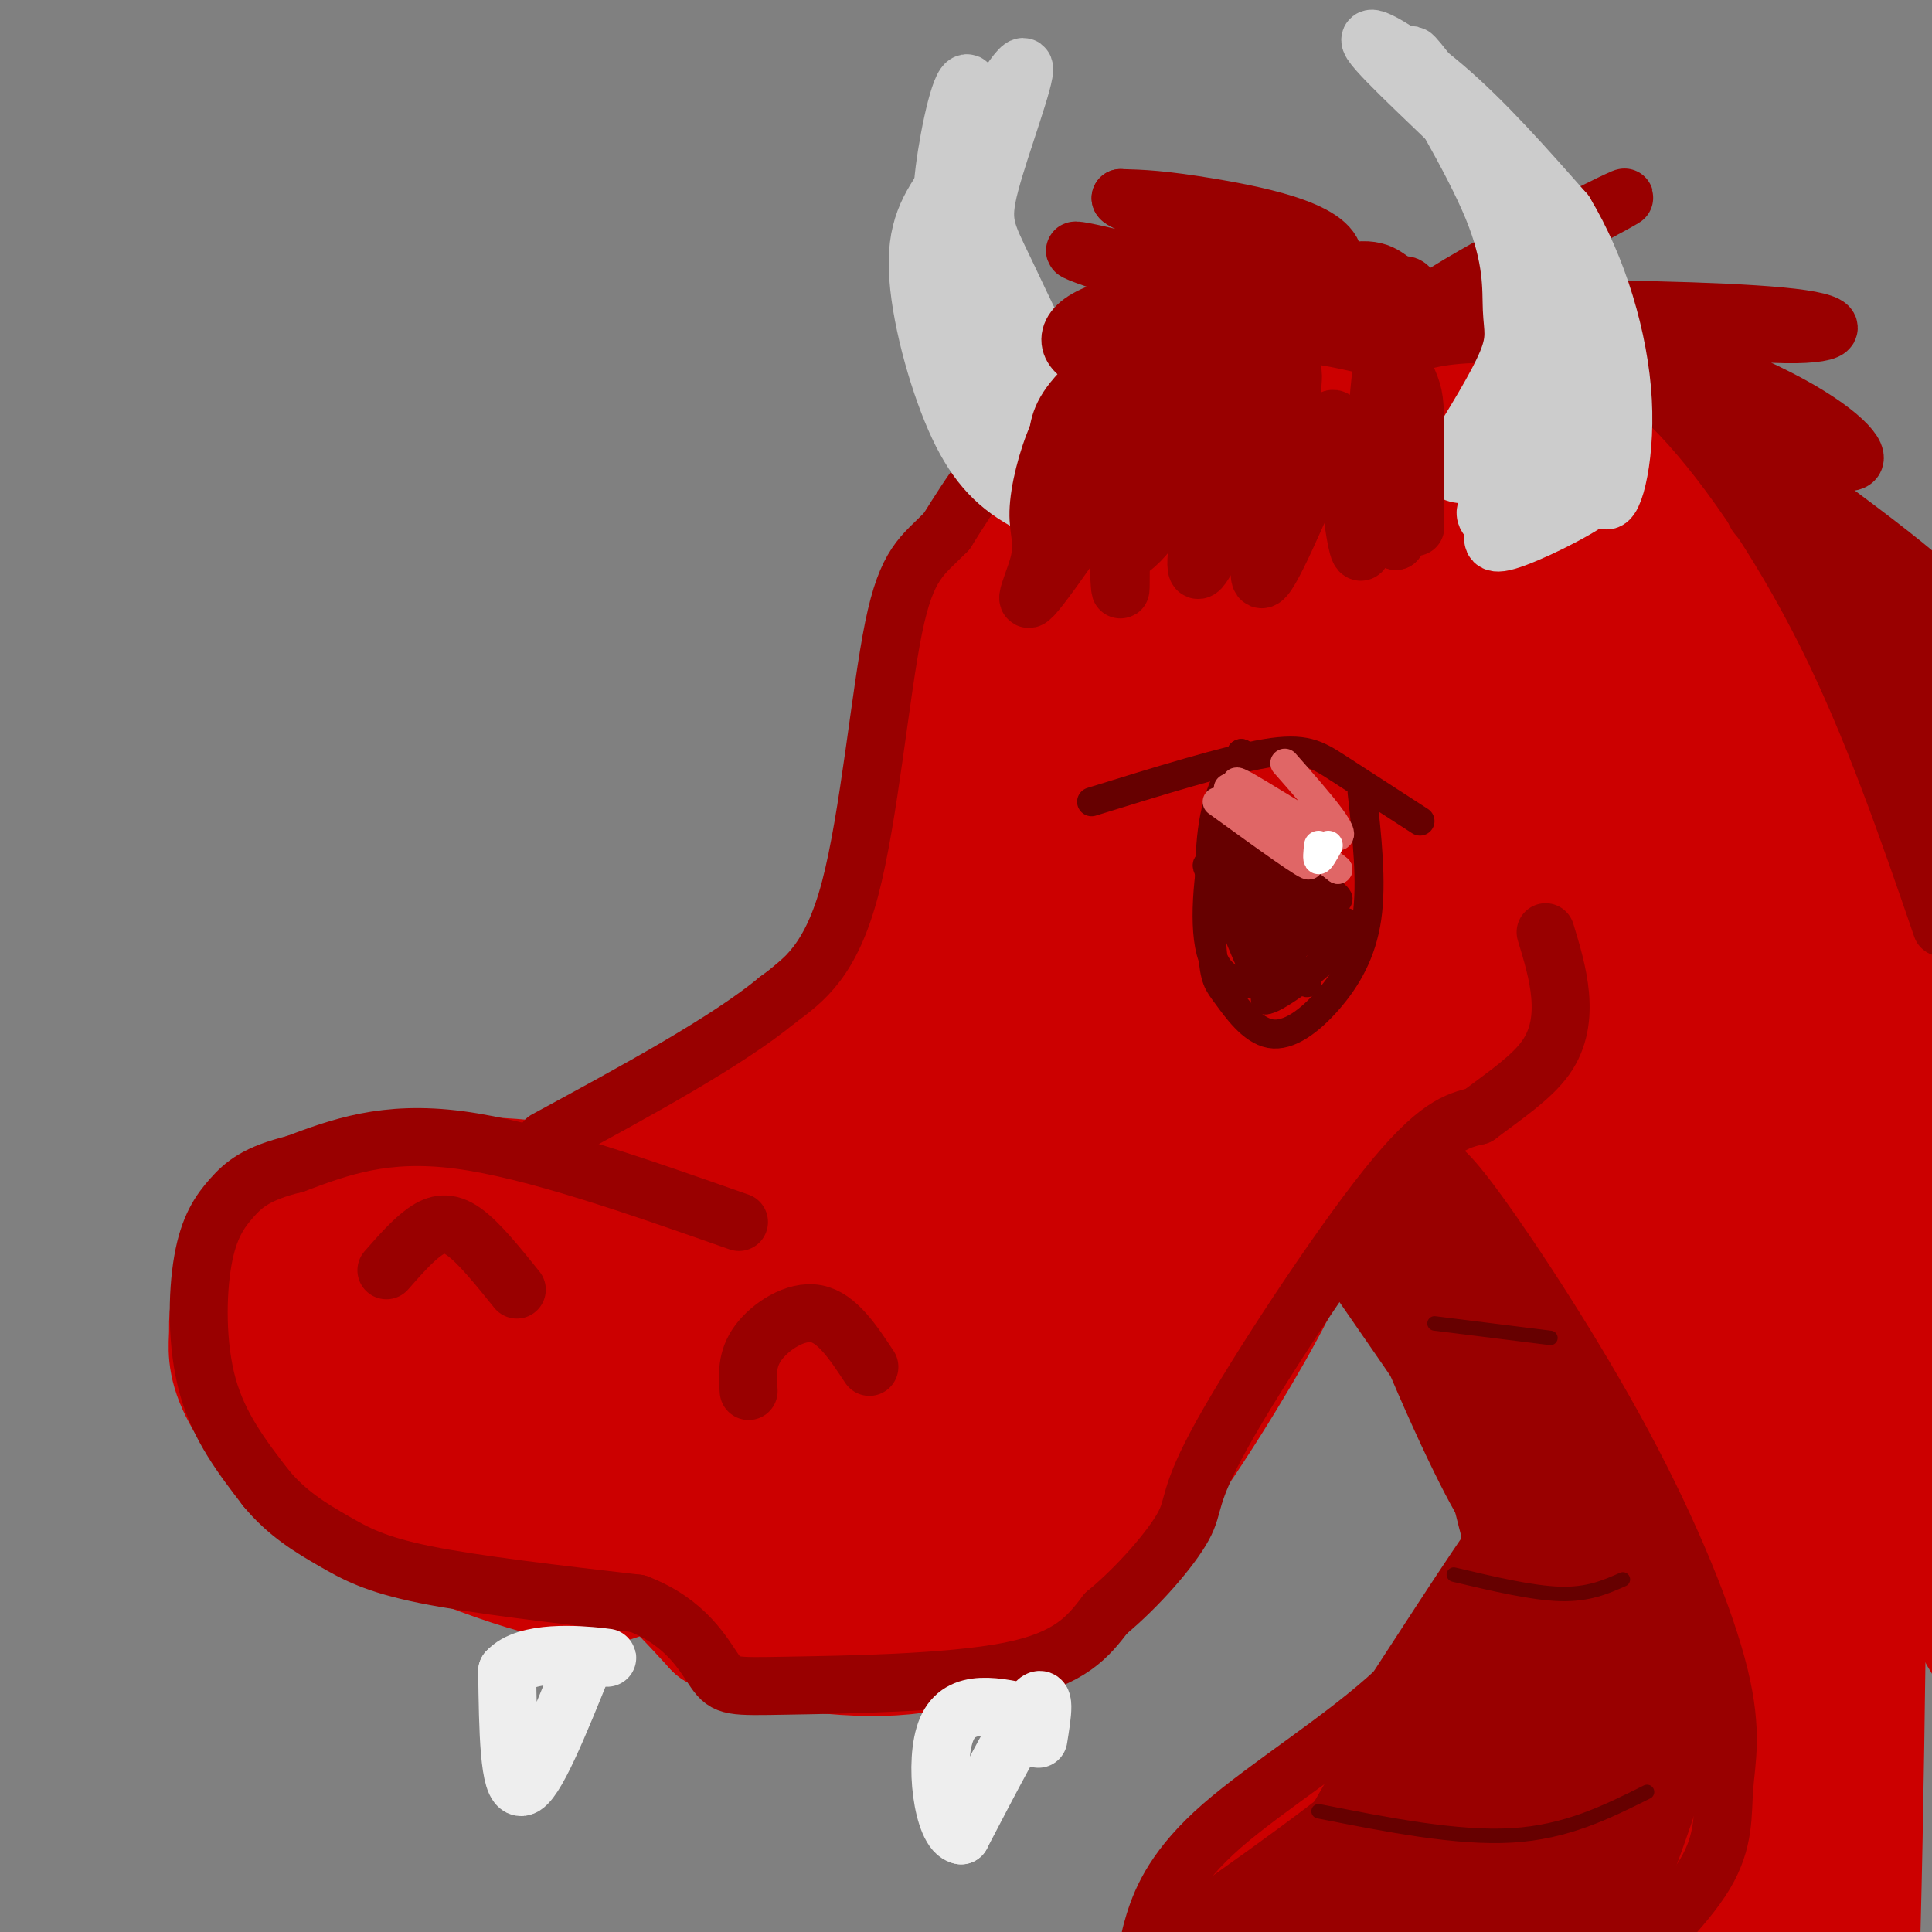 <svg viewBox='0 0 400 400' version='1.1' xmlns='http://www.w3.org/2000/svg' xmlns:xlink='http://www.w3.org/1999/xlink'><rect x="0" y="0" width="400" height="400" fill="#808080" stroke="none"/><g fill='none' stroke='rgb(204,0,0)' stroke-width='28' stroke-linecap='round' stroke-linejoin='round'><path d='M281,85c-13.638,-1.337 -27.277,-2.674 -38,0c-10.723,2.674 -18.531,9.360 -25,15c-6.469,5.640 -11.600,10.233 -16,25c-4.400,14.767 -8.069,39.706 -9,52c-0.931,12.294 0.877,11.941 -8,20c-8.877,8.059 -28.438,24.529 -48,41'/><path d='M198,190c-25.417,20.405 -50.833,40.810 -64,50c-13.167,9.190 -14.083,7.167 -24,6c-9.917,-1.167 -28.833,-1.476 -40,2c-11.167,3.476 -14.583,10.738 -18,18'/><path d='M52,266c-3.414,4.640 -2.949,7.239 -3,10c-0.051,2.761 -0.620,5.685 2,11c2.620,5.315 8.427,13.021 22,21c13.573,7.979 34.912,16.231 46,18c11.088,1.769 11.925,-2.943 14,-8c2.075,-5.057 5.387,-10.457 1,-18c-4.387,-7.543 -16.475,-17.228 -22,-22c-5.525,-4.772 -4.488,-4.631 -13,-7c-8.512,-2.369 -26.575,-7.248 -34,-8c-7.425,-0.752 -4.213,2.624 -1,6'/><path d='M64,269c2.214,4.210 8.248,11.735 12,16c3.752,4.265 5.220,5.270 17,10c11.780,4.730 33.870,13.184 43,15c9.130,1.816 5.300,-3.007 4,-7c-1.300,-3.993 -0.071,-7.155 -3,-14c-2.929,-6.845 -10.015,-17.373 -15,-24c-4.985,-6.627 -7.870,-9.354 -15,-12c-7.130,-2.646 -18.507,-5.210 -25,-6c-6.493,-0.790 -8.103,0.195 -9,4c-0.897,3.805 -1.080,10.430 -1,15c0.080,4.570 0.424,7.085 6,14c5.576,6.915 16.385,18.231 28,25c11.615,6.769 24.038,8.991 31,9c6.962,0.009 8.464,-2.193 10,-5c1.536,-2.807 3.106,-6.217 4,-10c0.894,-3.783 1.113,-7.938 -1,-12c-2.113,-4.062 -6.556,-8.031 -11,-12'/><path d='M139,275c-3.769,-1.657 -7.692,0.200 -16,0c-8.308,-0.200 -21.000,-2.456 -8,6c13.000,8.456 51.692,27.623 74,29c22.308,1.377 28.231,-15.035 37,-28c8.769,-12.965 20.385,-22.482 32,-32'/><path d='M258,250c-5.421,9.705 -34.974,49.968 -48,66c-13.026,16.032 -9.526,7.832 -10,6c-0.474,-1.832 -4.921,2.705 -18,3c-13.079,0.295 -34.791,-3.651 -44,-5c-9.209,-1.349 -5.917,-0.100 -2,3c3.917,3.100 8.458,8.050 13,13'/><path d='M149,336c9.402,3.619 26.407,6.167 38,5c11.593,-1.167 17.774,-6.049 24,-10c6.226,-3.951 12.498,-6.969 21,-17c8.502,-10.031 19.234,-27.073 26,-39c6.766,-11.927 9.567,-18.738 10,-24c0.433,-5.262 -1.501,-8.975 -2,-12c-0.499,-3.025 0.438,-5.363 -7,2c-7.438,7.363 -23.251,24.427 -41,38c-17.749,13.573 -37.432,23.654 -39,27c-1.568,3.346 14.981,-0.044 29,-7c14.019,-6.956 25.510,-17.478 37,-28'/><path d='M245,271c10.292,-8.772 17.521,-16.701 20,-21c2.479,-4.299 0.206,-4.967 -2,-6c-2.206,-1.033 -4.347,-2.429 -8,-3c-3.653,-0.571 -8.818,-0.315 -25,5c-16.182,5.315 -43.381,15.691 -57,22c-13.619,6.309 -13.660,8.553 -15,13c-1.340,4.447 -3.980,11.098 -4,15c-0.020,3.902 2.581,5.055 4,6c1.419,0.945 1.656,1.683 7,0c5.344,-1.683 15.796,-5.786 26,-13c10.204,-7.214 20.162,-17.539 30,-35c9.838,-17.461 19.557,-42.058 23,-53c3.443,-10.942 0.609,-8.230 -1,-9c-1.609,-0.770 -1.993,-5.023 -8,-4c-6.007,1.023 -17.637,7.321 -31,18c-13.363,10.679 -28.458,25.739 -37,36c-8.542,10.261 -10.531,15.724 -12,20c-1.469,4.276 -2.420,7.365 -2,10c0.420,2.635 2.210,4.818 4,7'/><path d='M157,279c6.015,-0.928 19.051,-6.748 29,-15c9.949,-8.252 16.809,-18.935 22,-29c5.191,-10.065 8.712,-19.510 10,-26c1.288,-6.490 0.341,-10.024 -1,-12c-1.341,-1.976 -3.078,-2.393 -9,0c-5.922,2.393 -16.028,7.595 -24,13c-7.972,5.405 -13.809,11.012 -21,18c-7.191,6.988 -15.737,15.357 -20,24c-4.263,8.643 -4.243,17.560 -1,23c3.243,5.440 9.709,7.402 18,5c8.291,-2.402 18.407,-9.169 24,-13c5.593,-3.831 6.665,-4.727 11,-11c4.335,-6.273 11.935,-17.922 16,-26c4.065,-8.078 4.594,-12.584 4,-17c-0.594,-4.416 -2.313,-8.742 -5,-11c-2.687,-2.258 -6.342,-2.449 -12,-1c-5.658,1.449 -13.318,4.536 -20,8c-6.682,3.464 -12.384,7.303 -18,13c-5.616,5.697 -11.146,13.250 -14,18c-2.854,4.750 -3.033,6.696 -2,10c1.033,3.304 3.278,7.967 7,11c3.722,3.033 8.921,4.438 15,4c6.079,-0.438 13.040,-2.719 20,-5'/><path d='M186,260c7.906,-3.506 17.669,-9.770 24,-15c6.331,-5.230 9.228,-9.428 13,-16c3.772,-6.572 8.419,-15.520 9,-35c0.581,-19.480 -2.903,-49.491 0,-64c2.903,-14.509 12.195,-13.515 18,-15c5.805,-1.485 8.125,-5.451 14,-9c5.875,-3.549 15.307,-6.683 24,-7c8.693,-0.317 16.648,2.184 22,3c5.352,0.816 8.101,-0.053 14,8c5.899,8.053 14.950,25.026 24,42'/><path d='M348,152c6.127,17.691 9.443,40.919 19,72c9.557,31.081 25.354,70.014 34,91c8.646,20.986 10.140,24.024 14,28c3.860,3.976 10.086,8.891 15,12c4.914,3.109 8.515,4.414 9,0c0.485,-4.414 -2.147,-14.547 -16,-40c-13.853,-25.453 -38.926,-66.227 -64,-107'/><path d='M359,208c-18.049,-32.722 -31.172,-61.029 -43,-81c-11.828,-19.971 -22.361,-31.608 -25,-37c-2.639,-5.392 2.616,-4.539 8,-5c5.384,-0.461 10.897,-2.237 19,1c8.103,3.237 18.797,11.487 27,20c8.203,8.513 13.915,17.289 20,31c6.085,13.711 12.542,32.355 19,51'/><path d='M384,188c3.863,11.684 4.020,15.395 15,29c10.980,13.605 32.785,37.104 42,48c9.215,10.896 5.842,9.190 -1,6c-6.842,-3.190 -17.154,-7.865 -20,-7c-2.846,0.865 1.772,7.271 -18,-13c-19.772,-20.271 -63.935,-67.220 -88,-94c-24.065,-26.780 -28.033,-33.390 -32,-40'/><path d='M282,117c-10.870,-17.527 -22.045,-41.343 -3,-3c19.045,38.343 68.311,138.845 79,162c10.689,23.155 -17.198,-31.035 -31,-55c-13.802,-23.965 -13.519,-17.703 -17,-19c-3.481,-1.297 -10.727,-10.152 -23,-17c-12.273,-6.848 -29.574,-11.690 -37,-13c-7.426,-1.310 -4.979,0.911 1,7c5.979,6.089 15.489,16.044 25,26'/><path d='M276,205c10.441,11.414 24.042,26.948 31,42c6.958,15.052 7.273,29.622 11,42c3.727,12.378 10.865,22.565 14,30c3.135,7.435 2.267,12.117 2,17c-0.267,4.883 0.067,9.967 -5,19c-5.067,9.033 -15.533,22.017 -26,35'/><path d='M303,390c-11.468,12.963 -27.139,27.871 -23,24c4.139,-3.871 28.087,-26.521 38,-36c9.913,-9.479 5.791,-5.788 5,-11c-0.791,-5.212 1.749,-19.326 3,-29c1.251,-9.674 1.215,-14.907 -7,-32c-8.215,-17.093 -24.607,-46.047 -41,-75'/><path d='M278,231c-13.595,-18.225 -27.084,-26.286 -26,-26c1.084,0.286 16.741,8.919 29,23c12.259,14.081 21.121,33.609 26,45c4.879,11.391 5.774,14.646 7,22c1.226,7.354 2.782,18.806 3,26c0.218,7.194 -0.903,10.129 -3,15c-2.097,4.871 -5.171,11.677 -10,18c-4.829,6.323 -11.415,12.161 -18,18'/><path d='M286,372c-8.264,7.421 -19.923,16.972 -26,22c-6.077,5.028 -6.573,5.532 -7,12c-0.427,6.468 -0.786,18.900 0,25c0.786,6.100 2.716,5.866 5,7c2.284,1.134 4.921,3.634 18,-10c13.079,-13.634 36.598,-43.401 49,-64c12.402,-20.599 13.686,-32.028 15,-41c1.314,-8.972 2.657,-15.486 4,-22'/><path d='M344,301c1.072,-10.613 1.753,-26.144 1,-39c-0.753,-12.856 -2.941,-23.036 -8,-40c-5.059,-16.964 -12.991,-40.711 -11,-27c1.991,13.711 13.904,64.881 19,119c5.096,54.119 3.376,111.186 5,101c1.624,-10.186 6.591,-87.627 6,-134c-0.591,-46.373 -6.740,-61.678 -9,-67c-2.260,-5.322 -0.630,-0.661 1,4'/><path d='M348,218c4.747,17.059 16.116,57.706 23,109c6.884,51.294 9.285,113.237 11,105c1.715,-8.237 2.744,-86.652 3,-123c0.256,-36.348 -0.260,-30.628 -4,-44c-3.740,-13.372 -10.703,-45.837 -11,-34c-0.297,11.837 6.071,67.976 7,103c0.929,35.024 -3.583,48.935 -7,57c-3.417,8.065 -5.741,10.286 -9,8c-3.259,-2.286 -7.454,-9.077 -10,-10c-2.546,-0.923 -3.442,4.022 -6,-15c-2.558,-19.022 -6.779,-62.011 -11,-105'/><path d='M334,269c-1.887,-25.332 -1.106,-36.163 -1,-14c0.106,22.163 -0.465,77.321 -3,112c-2.535,34.679 -7.035,48.880 -10,58c-2.965,9.120 -4.397,13.159 -2,-9c2.397,-22.159 8.622,-70.517 11,-96c2.378,-25.483 0.910,-28.092 -1,-37c-1.910,-8.908 -4.260,-24.117 -8,-36c-3.740,-11.883 -8.870,-20.442 -14,-29'/><path d='M306,218c-7.016,-15.613 -17.555,-40.146 -27,-57c-9.445,-16.854 -17.796,-26.030 -23,-32c-5.204,-5.970 -7.261,-8.736 -10,-8c-2.739,0.736 -6.160,4.972 -8,10c-1.840,5.028 -2.099,10.847 -1,20c1.099,9.153 3.555,21.639 9,33c5.445,11.361 13.877,21.596 18,26c4.123,4.404 3.936,2.976 5,3c1.064,0.024 3.380,1.499 6,-4c2.620,-5.499 5.545,-17.973 7,-31c1.455,-13.027 1.440,-26.606 0,-38c-1.440,-11.394 -4.307,-20.603 -9,-26c-4.693,-5.397 -11.213,-6.982 -16,-6c-4.787,0.982 -7.840,4.531 -12,9c-4.160,4.469 -9.428,9.857 -16,22c-6.572,12.143 -14.449,31.041 -20,48c-5.551,16.959 -8.775,31.980 -12,47'/><path d='M197,234c-4.117,13.511 -8.411,23.790 -2,13c6.411,-10.790 23.526,-42.649 36,-70c12.474,-27.351 20.306,-50.193 14,-45c-6.306,5.193 -26.752,38.421 -43,67c-16.248,28.579 -28.298,52.509 -27,58c1.298,5.491 15.946,-7.456 27,-22c11.054,-14.544 18.515,-30.685 25,-44c6.485,-13.315 11.996,-23.804 15,-38c3.004,-14.196 3.502,-32.098 4,-50'/><path d='M246,103c0.667,-8.733 0.336,-5.566 -1,-3c-1.336,2.566 -3.675,4.532 -3,31c0.675,26.468 4.364,77.437 8,94c3.636,16.563 7.220,-1.281 10,-15c2.780,-13.719 4.756,-23.314 5,-40c0.244,-16.686 -1.244,-40.462 -6,-37c-4.756,3.462 -12.780,34.163 -19,51c-6.220,16.837 -10.634,19.811 -14,22c-3.366,2.189 -5.683,3.595 -8,5'/><path d='M218,211c-2.958,-5.068 -6.354,-20.238 -7,-38c-0.646,-17.762 1.459,-38.116 2,-47c0.541,-8.884 -0.482,-6.298 4,-6c4.482,0.298 14.469,-1.693 20,-1c5.531,0.693 6.604,4.071 9,8c2.396,3.929 6.113,8.408 9,18c2.887,9.592 4.943,24.296 7,39'/><path d='M262,184c-0.911,14.778 -6.689,32.222 -14,45c-7.311,12.778 -16.156,20.889 -25,29'/></g>
<g fill='none' stroke='rgb(153,0,0)' stroke-width='12' stroke-linecap='round' stroke-linejoin='round'><path d='M289,73c-6.661,-1.720 -13.321,-3.440 -20,-4c-6.679,-0.560 -13.375,0.042 -23,3c-9.625,2.958 -22.179,8.274 -31,15c-8.821,6.726 -13.911,14.863 -19,23'/><path d='M196,110c-5.071,5.143 -8.250,6.500 -11,20c-2.750,13.500 -5.071,39.143 -9,54c-3.929,14.857 -9.464,18.929 -15,23'/><path d='M161,207c-10.500,8.667 -29.250,18.833 -48,29'/><path d='M153,253c-21.333,-7.500 -42.667,-15.000 -58,-17c-15.333,-2.000 -24.667,1.500 -34,5'/><path d='M61,241c-7.863,1.919 -10.520,4.215 -13,7c-2.480,2.785 -4.783,6.057 -6,13c-1.217,6.943 -1.348,17.555 1,26c2.348,8.445 7.174,14.722 12,21'/><path d='M55,308c4.417,5.393 9.458,8.375 14,11c4.542,2.625 8.583,4.893 19,7c10.417,2.107 27.208,4.054 44,6'/><path d='M132,332c10.191,3.907 13.670,10.676 16,14c2.330,3.324 3.512,3.203 15,3c11.488,-0.203 33.282,-0.486 46,-3c12.718,-2.514 16.359,-7.257 20,-12'/><path d='M229,334c6.715,-5.547 13.501,-13.415 16,-18c2.499,-4.585 0.711,-5.888 8,-19c7.289,-13.112 23.654,-38.032 34,-51c10.346,-12.968 14.673,-13.984 19,-15'/><path d='M306,231c5.893,-4.417 11.125,-7.958 14,-12c2.875,-4.042 3.393,-8.583 3,-13c-0.393,-4.417 -1.696,-8.708 -3,-13'/><path d='M278,260c9.133,13.200 18.267,26.400 24,35c5.733,8.600 8.067,12.600 7,21c-1.067,8.400 -5.533,21.200 -10,34'/><path d='M299,350c-2.978,8.622 -5.422,13.178 -16,22c-10.578,8.822 -29.289,21.911 -48,35'/><path d='M296,241c1.429,0.088 2.857,0.177 10,10c7.143,9.823 20.000,29.381 30,48c10.000,18.619 17.144,36.300 20,48c2.856,11.700 1.423,17.419 1,23c-0.423,5.581 0.165,11.023 -4,18c-4.165,6.977 -13.082,15.488 -22,24'/><path d='M331,412c-8.653,7.168 -19.286,13.090 -20,10c-0.714,-3.090 8.491,-15.190 14,-20c5.509,-4.810 7.322,-2.331 8,-25c0.678,-22.669 0.221,-70.488 -6,-66c-6.221,4.488 -18.206,61.282 -23,83c-4.794,21.718 -2.397,8.359 0,-5'/><path d='M304,389c3.062,-11.998 10.716,-39.493 14,-56c3.284,-16.507 2.197,-22.025 1,-24c-1.197,-1.975 -2.506,-0.405 -6,6c-3.494,6.405 -9.175,17.647 -15,34c-5.825,16.353 -11.794,37.816 -16,48c-4.206,10.184 -6.649,9.088 0,-8c6.649,-17.088 22.390,-50.168 27,-62c4.610,-11.832 -1.913,-2.416 -6,3c-4.087,5.416 -5.739,6.833 -11,17c-5.261,10.167 -14.130,29.083 -23,48'/><path d='M269,395c-3.142,8.330 0.504,5.155 10,-5c9.496,-10.155 24.841,-27.288 32,-36c7.159,-8.712 6.130,-9.002 2,-7c-4.130,2.002 -11.362,6.295 -21,15c-9.638,8.705 -21.684,21.820 -27,29c-5.316,7.180 -3.903,8.423 -3,10c0.903,1.577 1.295,3.486 7,0c5.705,-3.486 16.722,-12.368 27,-25c10.278,-12.632 19.817,-29.015 24,-41c4.183,-11.985 3.011,-19.573 -1,-15c-4.011,4.573 -10.860,21.307 -14,33c-3.140,11.693 -2.570,18.347 -2,25'/><path d='M303,378c0.251,6.816 1.879,11.355 7,6c5.121,-5.355 13.736,-20.603 18,-30c4.264,-9.397 4.178,-12.943 4,-19c-0.178,-6.057 -0.450,-14.624 -3,-16c-2.550,-1.376 -7.380,4.439 -11,10c-3.620,5.561 -6.029,10.868 -8,18c-1.971,7.132 -3.502,16.089 -4,26c-0.498,9.911 0.038,20.777 3,22c2.962,1.223 8.350,-7.196 13,-16c4.650,-8.804 8.563,-17.994 11,-25c2.437,-7.006 3.398,-11.830 3,-16c-0.398,-4.170 -2.153,-7.686 -3,-10c-0.847,-2.314 -0.784,-3.424 -3,-1c-2.216,2.424 -6.712,8.383 -10,13c-3.288,4.617 -5.368,7.890 -6,17c-0.632,9.110 0.184,24.055 1,39'/><path d='M315,396c1.542,6.512 4.899,3.290 11,-6c6.101,-9.290 14.948,-24.650 17,-36c2.052,-11.350 -2.690,-18.691 -5,-22c-2.310,-3.309 -2.187,-2.585 -4,-1c-1.813,1.585 -5.561,4.030 -8,11c-2.439,6.970 -3.567,18.466 -3,27c0.567,8.534 2.831,14.107 6,15c3.169,0.893 7.244,-2.893 10,-6c2.756,-3.107 4.192,-5.534 6,-11c1.808,-5.466 3.987,-13.972 1,-28c-2.987,-14.028 -11.139,-33.580 -20,-48c-8.861,-14.420 -18.430,-23.710 -28,-33'/><path d='M298,258c-2.112,-3.204 6.609,5.285 11,10c4.391,4.715 4.451,5.654 12,24c7.549,18.346 22.585,54.099 18,51c-4.585,-3.099 -28.793,-45.049 -53,-87'/><path d='M286,256c-6.432,-6.901 3.989,19.347 12,37c8.011,17.653 13.611,26.711 9,14c-4.611,-12.711 -19.434,-47.191 -20,-58c-0.566,-10.809 13.124,2.055 22,18c8.876,15.945 12.938,34.973 17,54'/><path d='M326,321c1.164,14.160 -4.426,22.559 -12,33c-7.574,10.441 -17.132,22.925 -25,30c-7.868,7.075 -14.047,8.742 -19,12c-4.953,3.258 -8.680,8.108 1,-9c9.680,-17.108 32.766,-56.174 38,-66c5.234,-9.826 -7.383,9.587 -20,29'/><path d='M289,350c-10.430,9.776 -26.504,19.715 -36,28c-9.496,8.285 -12.415,14.914 -14,20c-1.585,5.086 -1.838,8.627 0,10c1.838,1.373 5.766,0.578 13,-1c7.234,-1.578 17.774,-3.938 30,-13c12.226,-9.062 26.138,-24.824 29,-31c2.862,-6.176 -5.325,-2.764 -12,1c-6.675,3.764 -11.837,7.882 -17,12'/><path d='M282,376c-8.064,5.858 -19.724,14.504 -20,18c-0.276,3.496 10.833,1.843 17,1c6.167,-0.843 7.393,-0.874 17,-7c9.607,-6.126 27.595,-18.346 29,-20c1.405,-1.654 -13.771,7.259 -22,13c-8.229,5.741 -9.509,8.309 -10,11c-0.491,2.691 -0.194,5.505 2,8c2.194,2.495 6.283,4.672 15,1c8.717,-3.672 22.062,-13.192 28,-21c5.938,-7.808 4.469,-13.904 3,-20'/><path d='M341,360c-0.050,-10.420 -1.676,-26.469 -9,-45c-7.324,-18.531 -20.347,-39.543 -22,-43c-1.653,-3.457 8.063,10.640 17,30c8.938,19.360 17.097,43.983 20,56c2.903,12.017 0.551,11.428 -1,13c-1.551,1.572 -2.300,5.306 -7,10c-4.700,4.694 -13.350,10.347 -22,16'/><path d='M317,397c-10.490,3.684 -25.714,4.895 -27,4c-1.286,-0.895 11.367,-3.896 25,-13c13.633,-9.104 28.247,-24.310 33,-32c4.753,-7.690 -0.355,-7.865 -8,-12c-7.645,-4.135 -17.828,-12.229 -23,-15c-5.172,-2.771 -5.335,-0.220 -8,-10c-2.665,-9.780 -7.833,-31.890 -13,-54'/><path d='M296,265c-3.087,-10.995 -4.305,-11.483 -2,-10c2.305,1.483 8.134,4.935 15,13c6.866,8.065 14.768,20.741 22,34c7.232,13.259 13.794,27.100 17,37c3.206,9.900 3.055,15.858 -1,29c-4.055,13.142 -12.016,33.469 -15,41c-2.984,7.531 -0.992,2.265 1,-3'/><path d='M333,406c2.586,-7.448 8.550,-24.570 10,-36c1.450,-11.430 -1.615,-17.170 -4,-24c-2.385,-6.830 -4.091,-14.749 -13,-30c-8.909,-15.251 -25.023,-37.832 -28,-45c-2.977,-7.168 7.181,1.079 14,5c6.819,3.921 10.297,3.517 15,17c4.703,13.483 10.629,40.852 12,56c1.371,15.148 -1.815,18.074 -5,21'/><path d='M334,370c-0.833,3.500 -0.417,1.750 0,0'/><path d='M155,288c-0.244,-3.311 -0.489,-6.622 2,-10c2.489,-3.378 7.711,-6.822 12,-6c4.289,0.822 7.644,5.911 11,11'/><path d='M107,267c-3.933,-4.889 -7.867,-9.778 -11,-12c-3.133,-2.222 -5.467,-1.778 -8,0c-2.533,1.778 -5.267,4.889 -8,8'/><path d='M286,75c2.759,-1.967 5.518,-3.933 11,-5c5.482,-1.067 13.686,-1.234 22,0c8.314,1.234 16.738,3.871 27,14c10.262,10.129 22.360,27.751 32,47c9.640,19.249 16.820,40.124 24,61'/><path d='M289,66c25.289,-13.244 50.578,-26.489 47,-25c-3.578,1.489 -36.022,17.711 -43,24c-6.978,6.289 11.511,2.644 30,-1'/><path d='M323,64c15.684,0.004 39.894,0.513 50,2c10.106,1.487 6.109,3.951 -8,3c-14.109,-0.951 -38.328,-5.317 -39,-4c-0.672,1.317 22.204,8.316 37,15c14.796,6.684 21.513,13.053 21,15c-0.513,1.947 -8.257,-0.526 -16,-3'/><path d='M368,92c-9.572,-4.419 -25.502,-13.967 -18,-8c7.502,5.967 38.436,27.450 49,37c10.564,9.550 0.760,7.168 -10,2c-10.760,-5.168 -22.474,-13.122 -25,-16c-2.526,-2.878 4.135,-0.679 13,8c8.865,8.679 19.932,23.840 31,39'/><path d='M408,154c-3.226,-3.802 -26.791,-32.808 -34,-43c-7.209,-10.192 1.939,-1.572 11,13c9.061,14.572 18.036,35.095 23,46c4.964,10.905 5.918,12.191 5,13c-0.918,0.809 -3.709,1.141 -11,-10c-7.291,-11.141 -19.083,-33.755 -18,-32c1.083,1.755 15.042,27.877 29,54'/></g>
<g fill='none' stroke='rgb(204,204,204)' stroke-width='12' stroke-linecap='round' stroke-linejoin='round'><path d='M319,85c2.760,-0.488 5.520,-0.977 7,-1c1.480,-0.023 1.682,0.419 1,-5c-0.682,-5.419 -2.246,-16.698 -5,-25c-2.754,-8.302 -6.697,-13.627 -15,-22c-8.303,-8.373 -20.966,-19.793 -23,-23c-2.034,-3.207 6.562,1.798 15,9c8.438,7.202 16.719,16.601 25,26'/><path d='M324,44c6.801,11.208 11.303,26.227 12,39c0.697,12.773 -2.411,23.300 -4,20c-1.589,-3.300 -1.659,-20.427 -4,-33c-2.341,-12.573 -6.955,-20.592 -12,-28c-5.045,-7.408 -10.523,-14.204 -16,-21'/><path d='M300,21c-4.973,-6.569 -9.404,-12.492 -7,-8c2.404,4.492 11.644,19.400 16,30c4.356,10.600 3.826,16.892 4,21c0.174,4.108 1.050,6.031 -1,11c-2.050,4.969 -7.025,12.985 -12,21'/><path d='M300,96c0.099,3.624 6.348,2.185 12,0c5.652,-2.185 10.708,-5.116 13,-10c2.292,-4.884 1.821,-11.722 0,-22c-1.821,-10.278 -4.990,-23.998 -7,-18c-2.010,5.998 -2.860,31.714 -2,42c0.860,10.286 3.430,5.143 6,0'/><path d='M322,88c1.933,-0.822 3.764,-2.878 4,-9c0.236,-6.122 -1.125,-16.309 -2,-16c-0.875,0.309 -1.266,11.114 2,19c3.266,7.886 10.187,12.854 7,16c-3.187,3.146 -16.482,4.470 -22,6c-5.518,1.530 -3.259,3.265 -1,5'/><path d='M310,109c-0.762,1.917 -2.167,4.208 2,3c4.167,-1.208 13.905,-5.917 18,-9c4.095,-3.083 2.548,-4.542 1,-6'/><path d='M238,99c-4.274,-1.882 -8.549,-3.764 -14,-12c-5.451,-8.236 -12.080,-22.826 -16,-31c-3.920,-8.174 -5.132,-9.931 -3,-18c2.132,-8.069 7.609,-22.448 7,-24c-0.609,-1.552 -7.305,9.724 -14,21'/><path d='M198,35c-4.252,5.933 -7.883,10.264 -8,19c-0.117,8.736 3.278,21.877 7,31c3.722,9.123 7.771,14.229 14,18c6.229,3.771 14.639,6.208 14,3c-0.639,-3.208 -10.325,-12.059 -16,-22c-5.675,-9.941 -7.337,-20.970 -9,-32'/><path d='M200,52c-0.433,-11.900 2.983,-25.650 3,-28c0.017,-2.350 -3.366,6.701 -5,15c-1.634,8.299 -1.518,15.845 0,23c1.518,7.155 4.438,13.918 11,21c6.562,7.082 16.767,14.484 17,14c0.233,-0.484 -9.505,-8.852 -16,-17c-6.495,-8.148 -9.748,-16.074 -13,-24'/><path d='M197,56c-2.541,-7.774 -2.392,-15.207 -1,-24c1.392,-8.793 4.029,-18.944 5,-13c0.971,5.944 0.278,27.984 3,43c2.722,15.016 8.861,23.008 15,31'/></g>
<g fill='none' stroke='rgb(153,0,0)' stroke-width='12' stroke-linecap='round' stroke-linejoin='round'><path d='M253,66c-7.832,8.397 -15.663,16.795 -19,29c-3.337,12.205 -2.179,28.218 -2,27c0.179,-1.218 -0.622,-19.667 4,-34c4.622,-14.333 14.668,-24.551 13,-25c-1.668,-0.449 -15.048,8.872 -22,15c-6.952,6.128 -7.476,9.064 -8,12'/><path d='M219,90c-2.254,5.062 -3.890,11.717 -4,16c-0.110,4.283 1.306,6.196 0,11c-1.306,4.804 -5.333,12.500 3,1c8.333,-11.500 29.026,-42.196 33,-48c3.974,-5.804 -8.769,13.285 -15,25c-6.231,11.715 -5.948,16.058 -5,18c0.948,1.942 2.563,1.484 5,-1c2.437,-2.484 5.696,-6.996 8,-12c2.304,-5.004 3.652,-10.502 5,-16'/><path d='M249,84c3.474,-10.551 9.657,-28.929 8,-18c-1.657,10.929 -11.156,51.167 -9,52c2.156,0.833 15.965,-37.737 19,-41c3.035,-3.263 -4.704,28.782 -6,39c-1.296,10.218 3.852,-1.391 9,-13'/><path d='M270,103c2.731,-7.680 5.058,-20.381 7,-15c1.942,5.381 3.500,28.844 5,26c1.500,-2.844 2.942,-31.997 5,-45c2.058,-13.003 4.731,-9.858 5,-9c0.269,0.858 -1.865,-0.571 -4,-2'/><path d='M288,58c-1.897,-1.385 -4.641,-3.849 -14,0c-9.359,3.849 -25.333,14.011 -23,14c2.333,-0.011 22.974,-10.195 25,-17c2.026,-6.805 -14.564,-10.230 -25,-12c-10.436,-1.770 -14.718,-1.885 -19,-2'/><path d='M232,41c-0.180,0.746 8.869,3.612 22,10c13.131,6.388 30.343,16.297 22,16c-8.343,-0.297 -42.241,-10.799 -51,-14c-8.759,-3.201 7.620,0.900 24,5'/><path d='M249,58c-1.621,1.968 -17.672,4.386 -24,8c-6.328,3.614 -2.933,8.422 3,9c5.933,0.578 14.405,-3.075 11,4c-3.405,7.075 -18.687,24.879 -19,26c-0.313,1.121 14.344,-14.439 29,-30'/><path d='M249,75c9.227,-6.571 17.793,-8.000 24,-8c6.207,-0.000 10.054,1.428 13,4c2.946,2.572 4.991,6.289 6,9c1.009,2.711 0.982,4.417 1,12c0.018,7.583 0.082,21.041 0,17c-0.082,-4.041 -0.309,-25.583 -1,-28c-0.691,-2.417 -1.845,14.292 -3,31'/><path d='M289,112c-0.467,-3.489 -0.133,-27.711 0,-33c0.133,-5.289 0.067,8.356 0,22'/></g>
<g fill='none' stroke='rgb(102,0,0)' stroke-width='6' stroke-linecap='round' stroke-linejoin='round'><path d='M294,170c-6.311,-4.089 -12.622,-8.178 -17,-11c-4.378,-2.822 -6.822,-4.378 -15,-3c-8.178,1.378 -22.089,5.689 -36,10'/><path d='M282,164c1.032,9.334 2.064,18.668 1,26c-1.064,7.332 -4.223,12.662 -8,17c-3.777,4.338 -8.172,7.685 -12,7c-3.828,-0.685 -7.088,-5.400 -9,-8c-1.912,-2.600 -2.476,-3.085 -3,-9c-0.524,-5.915 -1.007,-17.262 0,-25c1.007,-7.738 3.503,-11.869 6,-16'/><path d='M257,156c0.000,-0.333 -3.000,6.833 -5,16c-2.000,9.167 -3.000,20.333 -1,26c2.000,5.667 7.000,5.833 12,6'/><path d='M255,168c0.756,2.933 1.511,5.867 7,10c5.489,4.133 15.711,9.467 15,8c-0.711,-1.467 -12.356,-9.733 -24,-18'/><path d='M255,175c12.524,12.726 25.048,25.452 21,23c-4.048,-2.452 -24.667,-20.083 -26,-19c-1.333,1.083 16.619,20.881 20,24c3.381,3.119 -7.810,-10.440 -19,-24'/><path d='M251,179c0.368,2.357 10.789,20.250 12,22c1.211,1.750 -6.789,-12.644 -8,-13c-1.211,-0.356 4.368,13.327 6,15c1.632,1.673 -0.684,-8.663 -3,-19'/><path d='M260,179c1.958,4.352 3.916,8.704 6,12c2.084,3.296 4.293,5.535 3,2c-1.293,-3.535 -6.089,-12.844 -4,-13c2.089,-0.156 11.062,8.843 13,12c1.938,3.157 -3.161,0.474 -7,2c-3.839,1.526 -6.420,7.263 -9,13'/><path d='M262,207c1.536,0.214 9.875,-5.750 14,-10c4.125,-4.250 4.036,-6.786 1,-6c-3.036,0.786 -9.018,4.893 -15,9'/></g>
<g fill='none' stroke='rgb(224,102,102)' stroke-width='6' stroke-linecap='round' stroke-linejoin='round'><path d='M252,166c9.744,7.060 19.488,14.119 19,13c-0.488,-1.119 -11.208,-10.417 -15,-14c-3.792,-3.583 -0.655,-1.452 4,2c4.655,3.452 10.827,8.226 17,13'/><path d='M277,180c-3.429,-2.893 -20.500,-16.625 -21,-18c-0.500,-1.375 15.571,9.607 20,11c4.429,1.393 -2.786,-6.804 -10,-15'/></g>
<g fill='none' stroke='rgb(255,255,255)' stroke-width='6' stroke-linecap='round' stroke-linejoin='round'><path d='M273,175c-0.167,1.500 -0.333,3.000 0,3c0.333,0.000 1.167,-1.500 2,-3'/></g>
<g fill='none' stroke='rgb(238,238,238)' stroke-width='12' stroke-linecap='round' stroke-linejoin='round'><path d='M215,360c0.833,-5.167 1.667,-10.333 -1,-7c-2.667,3.333 -8.833,15.167 -15,27'/><path d='M199,380c-3.800,-0.556 -5.800,-15.444 -3,-22c2.800,-6.556 10.400,-4.778 18,-3'/><path d='M121,344c-5.167,12.833 -10.333,25.667 -13,26c-2.667,0.333 -2.833,-11.833 -3,-24'/><path d='M105,346c3.889,-4.400 15.111,-3.400 19,-3c3.889,0.400 0.444,0.200 -3,0'/></g>
<g fill='none' stroke='rgb(102,0,0)' stroke-width='3' stroke-linecap='round' stroke-linejoin='round'><path d='M336,327c-3.583,1.583 -7.167,3.167 -13,3c-5.833,-0.167 -13.917,-2.083 -22,-4'/><path d='M341,371c-8.333,4.167 -16.667,8.333 -28,9c-11.333,0.667 -25.667,-2.167 -40,-5'/><path d='M321,277c0.000,0.000 -24.000,-3.000 -24,-3'/></g>
</svg>